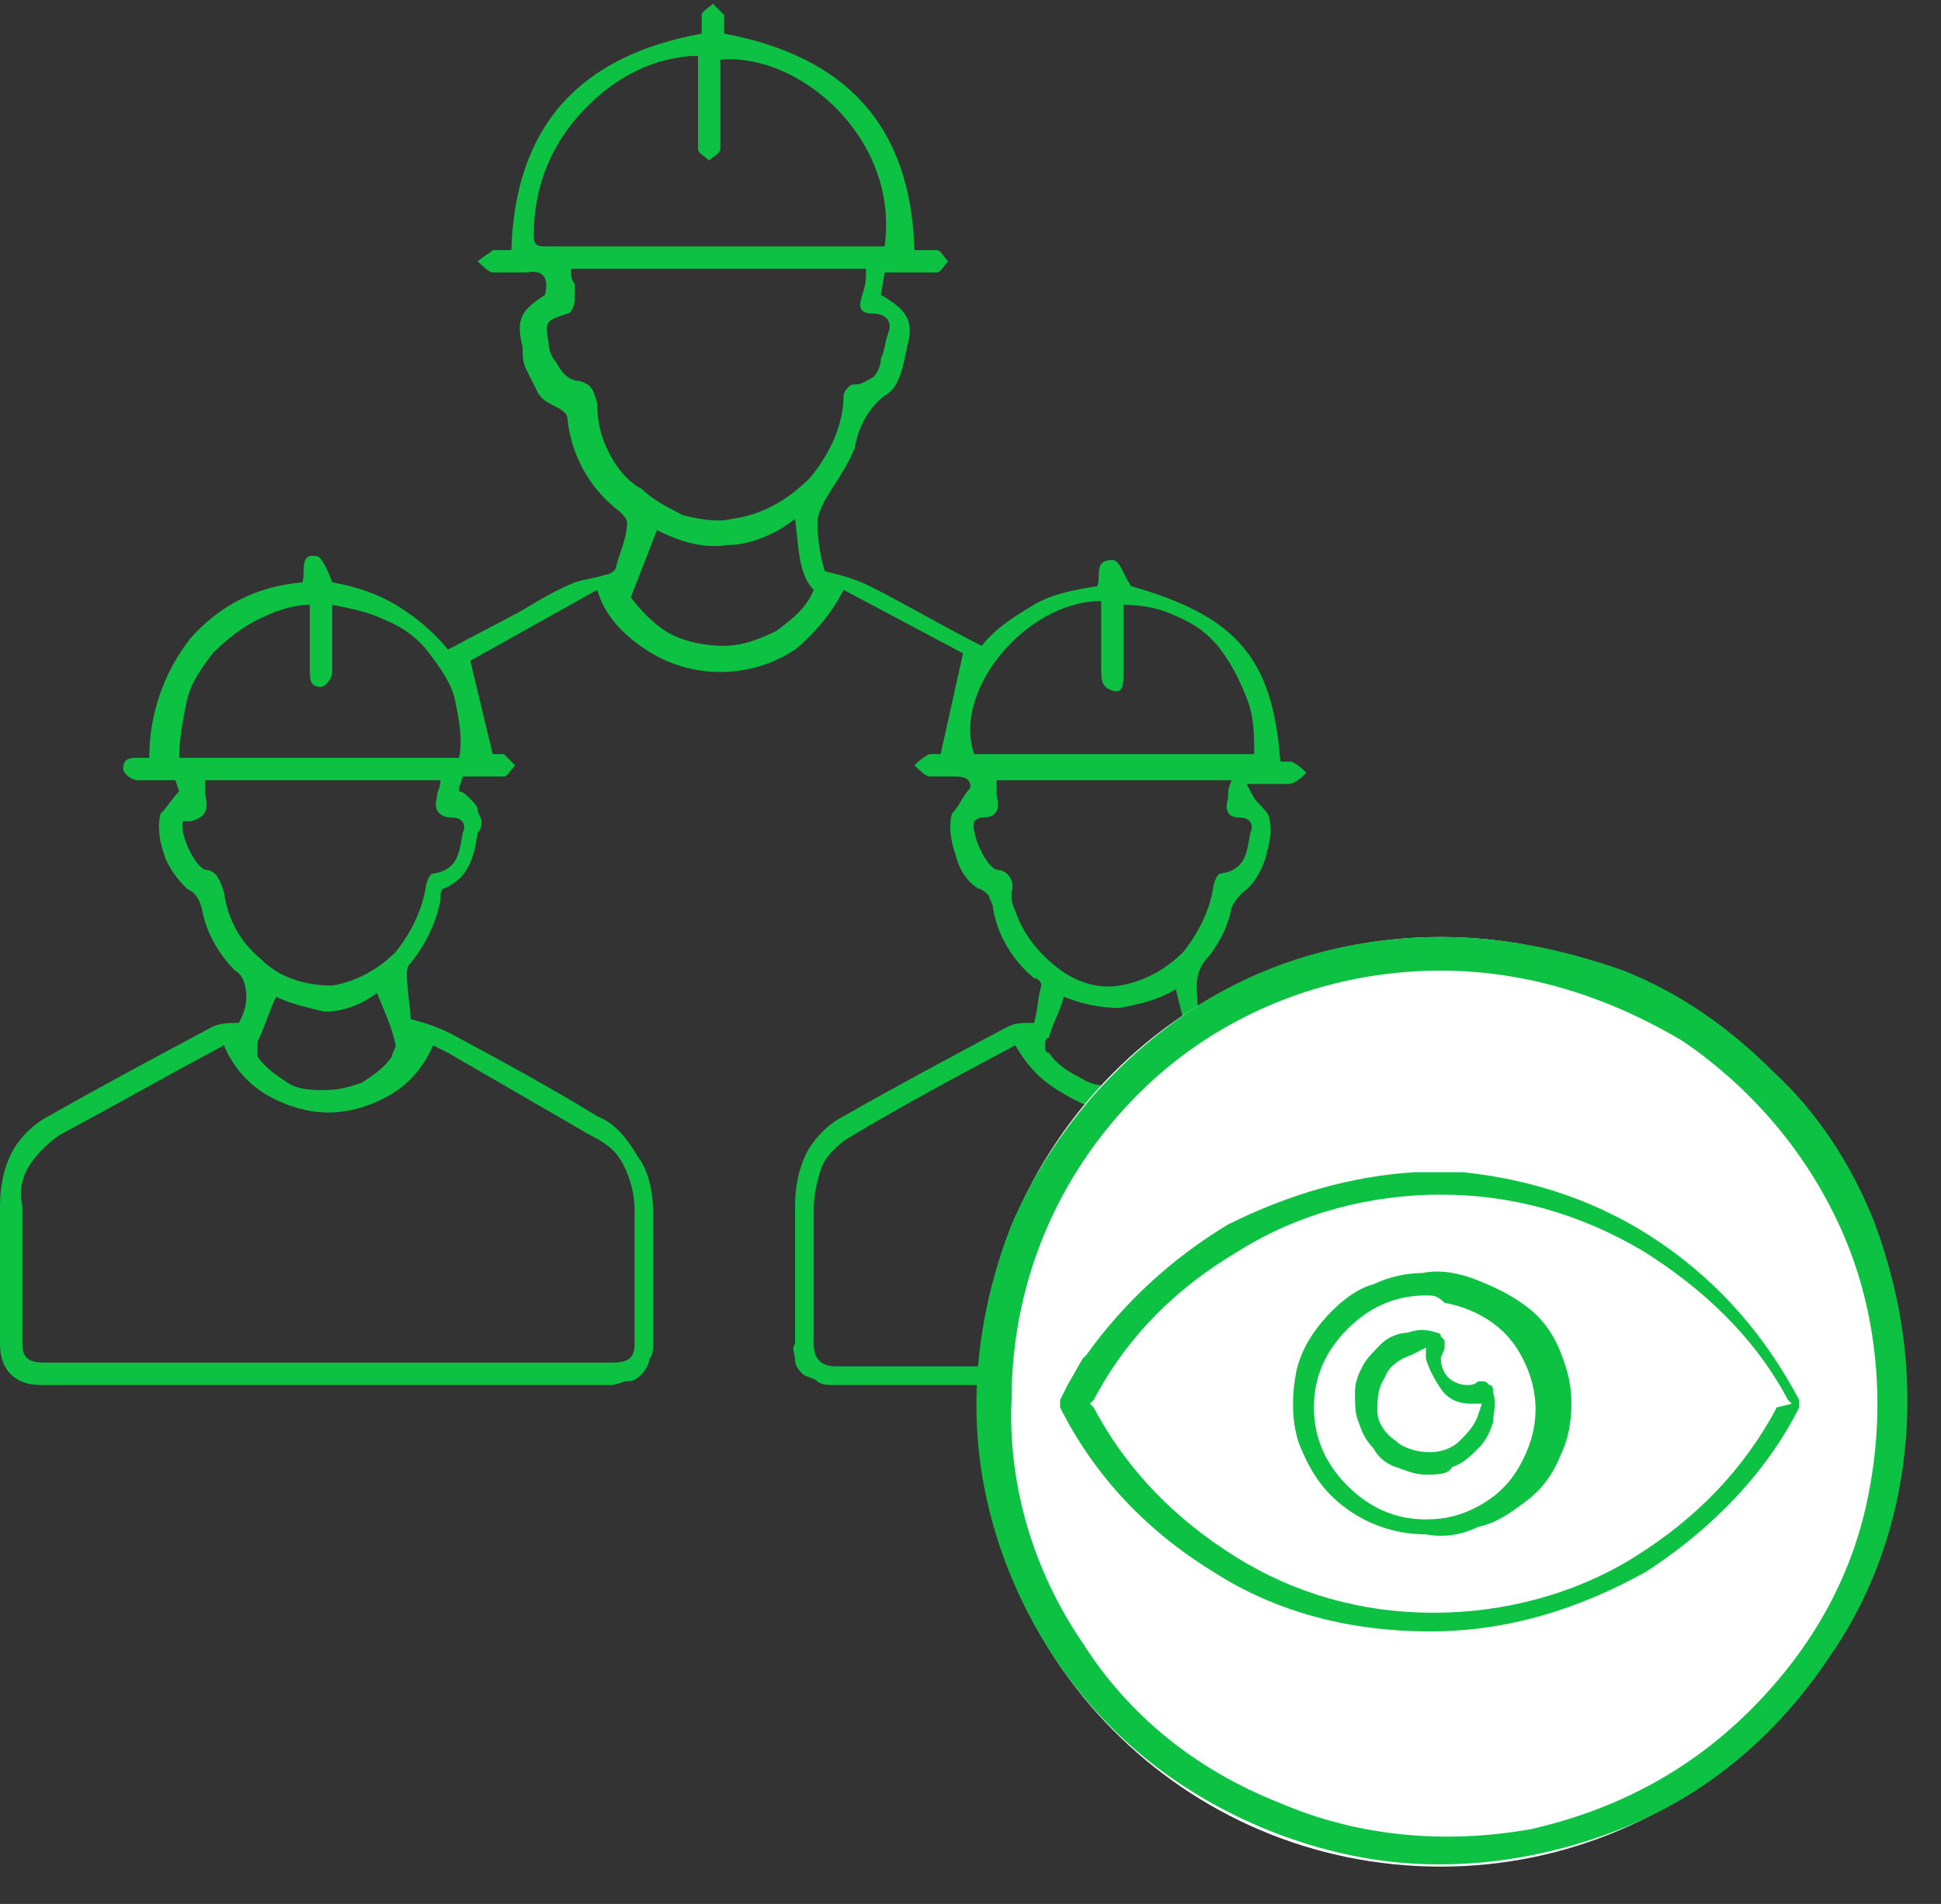 <?xml version="1.0" encoding="utf-8"?>
<!-- Generator: Adobe Illustrator 23.0.3, SVG Export Plug-In . SVG Version: 6.00 Build 0)  -->
<svg version="1.1" id="Layer_1" xmlns="http://www.w3.org/2000/svg" xmlns:xlink="http://www.w3.org/1999/xlink" x="0px" y="0px"
	 viewBox="0 0 52 51" style="enable-background:new 0 0 52 51;" xml:space="preserve">
<rect x="0" y="0" width="52" height="51" fill="#333333" stroke="none"/>
<style type="text/css">
	.st0{fill:#0DC143;}
	.st1{fill:#FFFFFF;}
</style>
<path class="st0" d="M27.7,27.4c0.1-0.3,0.1-0.7,0.2-1c0-0.1-0.1-0.2-0.2-0.2c-0.6-0.5-1-1.2-1.1-1.9c0-0.1-0.1-0.2-0.1-0.3
	c-0.1-0.1-0.2-0.2-0.3-0.2c-0.3-0.2-0.5-0.5-0.6-0.9c-0.1-0.3-0.2-0.7-0.1-1.1c0.2-0.2,0.3-0.5,0.5-0.7c0-0.2-0.1-0.3-0.4-0.3
	c-0.2,0-0.5,0-0.7,0c-0.1,0-0.3-0.2-0.4-0.3c0.1-0.1,0.2-0.2,0.4-0.3c0.1,0,0.2,0,0.3,0l0.6-2.7l-3.2-1.7c-0.3,0.6-0.8,1.2-1.3,1.6
	c-0.6,0.4-1.3,0.6-2,0.6c-0.7,0-1.4-0.2-2-0.6c-0.6-0.4-1.1-0.9-1.3-1.6l-3.4,1.9l0.6,2.5c0.1,0,0.2,0,0.3,0
	c0.1,0.1,0.2,0.2,0.3,0.3c-0.1,0.1-0.2,0.3-0.3,0.3c-0.4,0-0.7,0-1.1,0l-0.1,0.3c0,0,0,0.1,0,0.1c0.1,0,0.2,0.1,0.3,0.2
	c0.1,0.1,0.2,0.2,0.2,0.3c0,0.1,0.1,0.2,0.1,0.3c0,0.1,0,0.2-0.1,0.3c-0.1,0.6-0.2,1.2-0.9,1.5c-0.1,0-0.1,0.2-0.1,0.3
	c-0.1,0.6-0.4,1.2-0.8,1.7c-0.1,0.1-0.1,0.2-0.1,0.3c0,0.4,0.1,0.9,0.1,1.2c0.4,0.1,0.7,0.2,1.1,0.4c1.3,0.7,2.6,1.4,3.9,2.2
	c0.5,0.2,0.8,0.6,1.1,1.1c0.3,0.4,0.4,1,0.4,1.5V36c0,0.1,0,0.3-0.1,0.4c0,0.1-0.1,0.3-0.2,0.4C17.1,36.9,17,37,16.8,37
	c-0.1,0-0.3,0.1-0.4,0.1H1.1C0.4,37.1,0,36.7,0,36v-3.7c0-0.5,0.1-1,0.3-1.4c0.2-0.4,0.6-0.8,1-1c1.4-0.8,2.9-1.6,4.4-2.4
	c0.2-0.1,0.5-0.1,0.7-0.1c0.1-0.2,0.2-0.4,0.2-0.7S6.5,26.1,6.3,26c-0.5-0.5-0.8-1.1-0.9-1.7C5.3,24,5.2,23.9,5,23.8
	c-0.3-0.3-0.5-0.6-0.6-0.9c-0.1-0.3-0.2-0.7-0.1-1.1c0.2-0.2,0.3-0.4,0.5-0.6l-0.1-0.3c-0.3,0-0.7,0-1,0c-0.2,0-0.4-0.2-0.4-0.3
	c0-0.3,0.2-0.3,0.4-0.3h0.3c0-1.2,0.4-2.3,1.1-3.2c0.8-0.9,1.8-1.4,3-1.5c0.1-0.3-0.1-0.8,0.4-0.7c0.1,0,0.3,0.4,0.4,0.7
	c0.6,0.1,1.2,0.3,1.7,0.6c0.5,0.3,1,0.7,1.4,1.2l1.9-1c0.5-0.3,1-0.6,1.5-0.8c0.3-0.1,0.5-0.1,0.8-0.2c0.1,0,0.3-0.1,0.3-0.2
	c0.1-0.4,0.3-0.8,0.3-1.2c0-0.1-0.1-0.2-0.2-0.3c-0.8-0.6-1.3-1.5-1.4-2.5c0-0.1-0.1-0.2-0.3-0.3c-0.2-0.1-0.4-0.2-0.5-0.4
	c-0.1-0.2-0.2-0.4-0.3-0.6c-0.1-0.2-0.1-0.4-0.1-0.6c-0.2-0.8,0-1,0.6-1.4c0.1-0.4,0-0.7-0.5-0.6c-0.3,0-0.6,0-0.9,0
	c-0.1,0-0.3-0.2-0.4-0.3c0.1-0.1,0.3-0.2,0.4-0.3c0.2,0,0.3,0,0.5,0c0.1-3.3,1.8-5.2,5.1-5.8c0-0.2,0-0.3,0-0.5
	c0-0.1,0.2-0.2,0.3-0.3c0.1,0.1,0.2,0.2,0.3,0.3c0,0.2,0,0.3,0,0.5c3.2,0.6,5,2.4,5.1,5.8c0.2,0,0.4,0,0.6,0c0.1,0,0.2,0.2,0.3,0.3
	c-0.1,0.1-0.2,0.3-0.3,0.3c-0.4,0-0.9,0-1.4,0l-0.1,0.6c0.7,0.4,0.9,0.7,0.7,1.4c-0.1,0.5-0.2,1.1-0.6,1.3c-0.4,0.3-0.7,0.8-0.8,1.4
	c-0.2,0.5-0.5,0.9-0.8,1.4c-0.1,0.2-0.2,0.4-0.2,0.6c0,0.5,0.1,1,0.2,1.3c0.4,0.1,0.8,0.2,1.2,0.4c1,0.5,2,1.1,3,1.6
	c0.4-0.5,0.9-0.8,1.4-1.1c0.5-0.3,1.1-0.4,1.7-0.5c0.1-0.3-0.1-0.7,0.4-0.7c0.2,0,0.3,0.4,0.5,0.7c2.8,0.8,3.8,1.9,4,4.7
	c0.1,0,0.2,0,0.3,0c0.2,0.1,0.3,0.2,0.4,0.3c-0.1,0.1-0.3,0.3-0.5,0.3c-0.4,0-0.7,0-1.1,0c0.1,0.2,0.2,0.4,0.3,0.5
	c0.1,0.1,0.3,0.3,0.3,0.4c0.1,0.4,0,0.7-0.1,1.1c-0.1,0.3-0.3,0.7-0.6,0.9c-0.1,0.1-0.2,0.2-0.3,0.4c-0.1,0.5-0.3,0.9-0.6,1.3
	c-0.5,0.5-0.3,1-0.3,1.6c0,0.1,0,0.1,0,0.2c0.4,0.1,0.7,0.2,1.1,0.4c1.3,0.7,2.6,1.4,3.8,2.1c0.5,0.2,0.9,0.6,1.1,1.1
	c0.3,0.5,0.4,1,0.4,1.5V36c0,0.1,0,0.3-0.1,0.4c0,0.1-0.1,0.3-0.2,0.4c-0.1,0.1-0.2,0.2-0.4,0.2c-0.1,0.1-0.3,0.1-0.4,0.1H22.3
	c-0.1,0-0.3,0-0.4-0.1c-0.1-0.1-0.3-0.1-0.4-0.2c-0.1-0.1-0.2-0.2-0.2-0.4c0-0.1-0.1-0.3,0-0.4c0-1.2,0-2.5,0-3.7
	c0-0.5,0.1-1,0.3-1.4c0.2-0.4,0.6-0.8,1-1c1.4-0.8,2.9-1.6,4.4-2.4c0.2-0.1,0.4-0.1,0.6-0.1L27.7,27.4z M27.2,28
	c-1.5,0.8-3,1.6-4.5,2.5c-0.3,0.2-0.6,0.5-0.7,0.8s-0.2,0.7-0.2,1.1c0,1.2,0,2.4,0,3.6c0,0.4,0.2,0.6,0.6,0.6h15.2
	c0.5,0,0.6-0.1,0.6-0.6v-3.5c0-0.4-0.1-0.9-0.3-1.2c-0.2-0.4-0.5-0.7-0.9-0.9l-3.1-1.7c-0.3-0.2-0.7-0.4-1.1-0.5
	c-0.3,0.5-0.7,0.9-1.1,1.2c-0.5,0.3-1.1,0.5-1.6,0.4c-0.6,0-1.1-0.2-1.6-0.5C27.8,28.9,27.5,28.5,27.2,28L27.2,28z M6,28
	c-1.5,0.8-2.9,1.6-4.4,2.4c-0.3,0.2-0.6,0.5-0.8,0.8c-0.2,0.3-0.3,0.7-0.2,1.1c0,1.2,0,2.4,0,3.7c0,0.4,0.2,0.5,0.6,0.5h15.2
	c0.4,0,0.6-0.1,0.6-0.5c0-1.2,0-2.4,0-3.6c0-0.4-0.1-0.8-0.3-1.2c-0.2-0.4-0.5-0.6-0.9-0.8L12,28.2L11.6,28c-0.2,0.5-0.6,1-1.1,1.3
	c-0.5,0.3-1.1,0.5-1.7,0.5c-0.6,0-1.2-0.2-1.7-0.5C6.6,29,6.2,28.5,6,28z M15.3,7.2c0,0.2,0,0.3,0.1,0.4c0,0.1,0,0.3,0,0.4
	c0,0.2-0.1,0.4-0.2,0.4c-0.6,0.2-0.6,0.2-0.5,0.8c0,0.2,0.1,0.4,0.2,0.5c0.1,0.2,0.3,0.5,0.6,0.5c0.4,0.1,0.4,0.3,0.5,0.6
	c0,0.5,0.1,0.9,0.3,1.3c0.2,0.4,0.5,0.8,0.9,1c0.3,0.3,0.7,0.5,1.1,0.7c0.4,0.1,0.9,0.2,1.3,0.1c0.8-0.1,1.5-0.5,2.1-1.1
	c0.5-0.6,0.9-1.4,0.9-2.2c0-0.1,0.1-0.2,0.1-0.2c0.1-0.1,0.1-0.1,0.2-0.1c0.2,0,0.3-0.1,0.5-0.2c0.1-0.1,0.2-0.3,0.2-0.5
	c0.1-0.2,0.1-0.4,0.2-0.7c0.1-0.2,0-0.5-0.4-0.5c-0.4,0-0.4-0.2-0.3-0.5c0.1-0.3,0.1-0.4,0.1-0.7L15.3,7.2z M18.8,1.5
	c-0.1,0-0.2,0-0.3,0c-1.2,0.1-2.2,0.7-3,1.6c-0.8,0.9-1.2,2-1.2,3.2c0,0.3,0.1,0.3,0.4,0.3h9c0.4-2.9-2.3-5.2-4.4-5v0.6
	c0,0.6,0,1.2,0,1.8c0,0.1-0.2,0.2-0.3,0.3c-0.1-0.1-0.3-0.2-0.3-0.3c0-0.1,0-0.3,0-0.4V1.5z M5.5,20.9c0,0.1,0,0.2,0,0.4
	c0.1,0.4,0,0.6-0.4,0.7c0,0-0.1,0-0.1,0C5,22,4.9,22,4.9,22c-0.1,0.3,0.3,1.2,0.6,1.3c0.3,0,0.4,0.3,0.5,0.6c0.1,0.7,0.4,1.3,1,1.8
	c0.5,0.5,1.2,0.7,1.9,0.7c0.6-0.1,1.2-0.4,1.7-0.9c0.4-0.5,0.7-1.1,0.8-1.7c0-0.1,0.1-0.4,0.2-0.4c0.7-0.1,0.7-0.6,0.8-1.1
	c0.1-0.2,0-0.4-0.3-0.4c-0.3,0-0.5-0.2-0.4-0.5c0-0.2,0.1-0.3,0.1-0.5h-6L5.5,20.9z M26.7,20.9c0,0.1,0,0.3,0,0.4
	c0.1,0.4,0,0.6-0.4,0.6c-0.1,0-0.2,0.1-0.2,0.1c-0.1,0.3,0.3,1.2,0.6,1.3c0.3,0,0.5,0.3,0.4,0.6c0,0.2,0,0.3,0.1,0.5
	c0.2,0.6,0.6,1.1,1.1,1.5c0.5,0.4,1.1,0.6,1.7,0.5c0.6-0.1,1.2-0.4,1.7-0.9c0.4-0.5,0.7-1.1,0.8-1.7c0-0.1,0.1-0.4,0.2-0.4
	c0.7-0.1,0.7-0.6,0.8-1.1c0.1-0.2,0-0.4-0.3-0.4c-0.3,0-0.4-0.2-0.3-0.5c0-0.2,0-0.3,0.1-0.5L26.7,20.9z M8.3,16.2
	c-0.5,0-1,0.2-1.4,0.4c-0.4,0.2-0.8,0.5-1.2,0.9c-0.3,0.4-0.6,0.8-0.7,1.3c-0.1,0.5-0.2,1-0.2,1.5h7.5c0.1-0.5,0-1-0.1-1.5
	c-0.1-0.5-0.4-0.9-0.7-1.3c-0.3-0.4-0.7-0.7-1.2-0.9c-0.4-0.2-0.9-0.3-1.4-0.4c0,0.6,0,1.2,0,1.8c0,0.2-0.2,0.4-0.3,0.4
	c-0.3,0-0.3-0.2-0.3-0.5C8.3,17.4,8.3,16.8,8.3,16.2z M30.1,16.2V18c0,0.3,0,0.6-0.3,0.5s-0.3-0.3-0.3-0.6v-1.8c-2,0-4,2.4-3.4,4.1
	h7.5c0-0.5,0-1-0.2-1.5c-0.2-0.5-0.4-0.9-0.7-1.3c-0.3-0.4-0.7-0.7-1.2-0.9C31.1,16.3,30.6,16.2,30.1,16.2z M21.3,13.9
	c-0.5,0.4-1.2,0.7-1.8,0.7c-0.7,0.1-1.3-0.1-1.9-0.4l-0.7,1.8c0.3,0.4,0.7,0.8,1.1,1c0.4,0.2,0.9,0.3,1.4,0.3s1-0.2,1.4-0.4
	c0.4-0.3,0.8-0.6,1-1.1C21.4,15.4,21.4,14.7,21.3,13.9z M31.9,28.1l-0.4-1.6C31,26.8,30.5,26.9,30,27c-0.5,0-1-0.1-1.5-0.3
	c-0.1,0.4-0.3,0.7-0.4,1.1C28,27.8,28,27.9,28,28s0,0.2,0.1,0.2c0.2,0.3,0.5,0.5,0.9,0.7c0.3,0.2,0.7,0.2,1.1,0.2
	c0.4,0,0.7-0.1,1.1-0.3C31.4,28.6,31.7,28.4,31.9,28.1z M7.4,26.7c-0.2,0.4-0.3,0.8-0.5,1.2c0,0.1,0,0.1,0,0.2c0,0.1,0,0.1,0,0.2
	c0.2,0.3,0.5,0.5,0.8,0.7c0.3,0.2,0.7,0.2,1,0.2c0.4,0,0.7-0.1,1-0.2c0.3-0.2,0.6-0.4,0.8-0.7c0-0.1,0.1-0.2,0.1-0.3
	c-0.1-0.5-0.3-0.9-0.5-1.4c-0.4,0.3-0.9,0.5-1.4,0.5C8.3,27,7.8,26.9,7.4,26.7z"/>
<path class="st1" d="M38.6,50C45.4,50,51,44.4,51,37.5c0-6.9-5.6-12.4-12.4-12.4c-6.9,0-12.4,5.6-12.4,12.4
	C26.2,44.4,31.7,50,38.6,50z"/>
<path class="st0" d="M38.6,26c2.3,0,4.5,0.7,6.5,1.9c1.9,1.3,3.4,3.1,4.3,5.2c0.9,2.1,1.1,4.5,0.7,6.7c-0.4,2.3-1.5,4.3-3.2,6
	s-3.7,2.7-5.9,3.2c-2.3,0.4-4.6,0.2-6.7-0.7C32,47.4,30.2,45.9,29,44c-1.3-1.9-2-4.2-1.9-6.5c0-3.1,1.2-6,3.4-8.2
	C32.6,27.2,35.5,26,38.6,26z M38.6,25.1c-2.5,0-4.9,0.7-6.9,2.1s-3.6,3.3-4.6,5.6c-0.9,2.3-1.2,4.8-0.7,7.2c0.5,2.4,1.7,4.6,3.4,6.3
	c1.7,1.7,4,2.9,6.4,3.4c2.4,0.5,4.9,0.2,7.2-0.7c2.3-0.9,4.2-2.5,5.6-4.6c1.4-2,2.1-4.4,2.1-6.9c0-1.6-0.3-3.2-0.9-4.8
	c-0.6-1.5-1.5-2.9-2.7-4c-1.2-1.2-2.5-2.1-4-2.7C41.8,25.4,40.2,25.1,38.6,25.1L38.6,25.1z"/>
<path class="st0" d="M38.2,39.5c-0.3,0-0.5-0.1-0.8-0.2s-0.5-0.3-0.6-0.5c-0.2-0.2-0.3-0.4-0.4-0.7c-0.1-0.2-0.1-0.5-0.1-0.8
	c0-0.3,0.1-0.5,0.2-0.7c0.1-0.2,0.3-0.4,0.5-0.6c0.2-0.2,0.5-0.3,0.7-0.3c0.3-0.1,0.5-0.1,0.8,0c0,0,0.1,0,0.1,0.1
	c0,0,0.1,0.1,0.1,0.1c0,0,0,0.1,0,0.1c0,0,0,0.1,0,0.1c0,0.1-0.1,0.2-0.1,0.3c0,0.2,0.1,0.4,0.2,0.5c0.1,0.1,0.3,0.2,0.5,0.2
	c0.1,0,0.2,0,0.3-0.1c0,0,0.1,0,0.1,0c0.1,0,0.1,0,0.2,0.1c0.1,0,0.1,0.1,0.1,0.2c0.1,0.3,0,0.6,0,0.8c-0.1,0.3-0.2,0.5-0.4,0.7
	c-0.2,0.2-0.4,0.4-0.7,0.5C38.8,39.5,38.5,39.5,38.2,39.5L38.2,39.5z M37.8,36.3c-0.3,0.1-0.6,0.3-0.7,0.6c-0.2,0.3-0.2,0.6-0.2,0.9
	c0,0.3,0.2,0.6,0.5,0.8c0.2,0.2,0.6,0.3,0.9,0.3c0.3,0,0.6-0.1,0.8-0.3c0.2-0.2,0.4-0.4,0.5-0.7l0.1-0.3h-0.3
	c-0.3,0-0.6-0.1-0.8-0.4s-0.3-0.5-0.4-0.8v-0.3L37.8,36.3z"/>
<path class="st0" d="M38.2,41.1c-0.7,0-1.4-0.2-2-0.6c-0.6-0.4-1-0.9-1.3-1.6c-0.3-0.6-0.3-1.4-0.2-2c0.1-0.7,0.5-1.3,1-1.8
	c0.3-0.3,0.7-0.6,1.1-0.7c0.4-0.2,0.9-0.3,1.3-0.3c0.5-0.1,1,0,1.5,0.2c0.5,0.2,0.9,0.4,1.3,0.7c0.4,0.3,0.7,0.7,0.9,1.2
	c0.2,0.5,0.3,0.9,0.3,1.4c0,0.5-0.1,1-0.3,1.4c-0.2,0.5-0.5,0.9-0.9,1.2c-0.4,0.3-0.8,0.6-1.3,0.7C39.2,41.1,38.7,41.2,38.2,41.1z
	 M38.2,34.7c-0.8,0-1.5,0.3-2.1,0.9c-0.6,0.6-0.9,1.3-0.9,2.1c0,0.8,0.3,1.5,0.9,2.1s1.3,0.9,2.1,0.9c0.5,0,0.9-0.1,1.3-0.3
	c0.6-0.3,1-0.7,1.3-1.3c0.3-0.6,0.4-1.2,0.3-1.8s-0.4-1.2-0.8-1.6c-0.4-0.4-1-0.7-1.6-0.8C38.5,34.7,38.4,34.7,38.2,34.7z"/>
<path class="st0" d="M39.2,31.4h-1.3c-1.7,0.1-3.4,0.6-5,1.4c-1.5,0.9-2.8,2.1-3.8,3.5l-0.1,0.1l-0.4,0.7l-0.2,0.4c0,0,0,0.1,0,0.1
	c0,0,0,0.1,0,0.1c0.9,1.8,2.3,3.3,4.1,4.4c1.7,1.1,3.7,1.6,5.8,1.6s4-0.6,5.8-1.6c1.7-1.1,3.2-2.6,4.1-4.4c0,0,0-0.1,0-0.1
	c0,0,0-0.1,0-0.1c-0.9-1.7-2.1-3.1-3.7-4.2C42.9,32.2,41.1,31.6,39.2,31.4z M47.6,37.7c-0.9,1.7-2.2,3-3.8,4c-1.6,1-3.5,1.5-5.4,1.5
	h0c-1.9,0-3.7-0.5-5.3-1.5c-1.6-1-2.9-2.3-3.8-4l-0.1-0.1l0.1-0.1c0.9-1.7,2.2-3,3.9-4c1.6-1,3.5-1.5,5.4-1.5c1.9,0,3.7,0.5,5.4,1.5
	c1.6,1,3,2.3,3.9,4l0.1,0.1L47.6,37.7z"/>
</svg>
